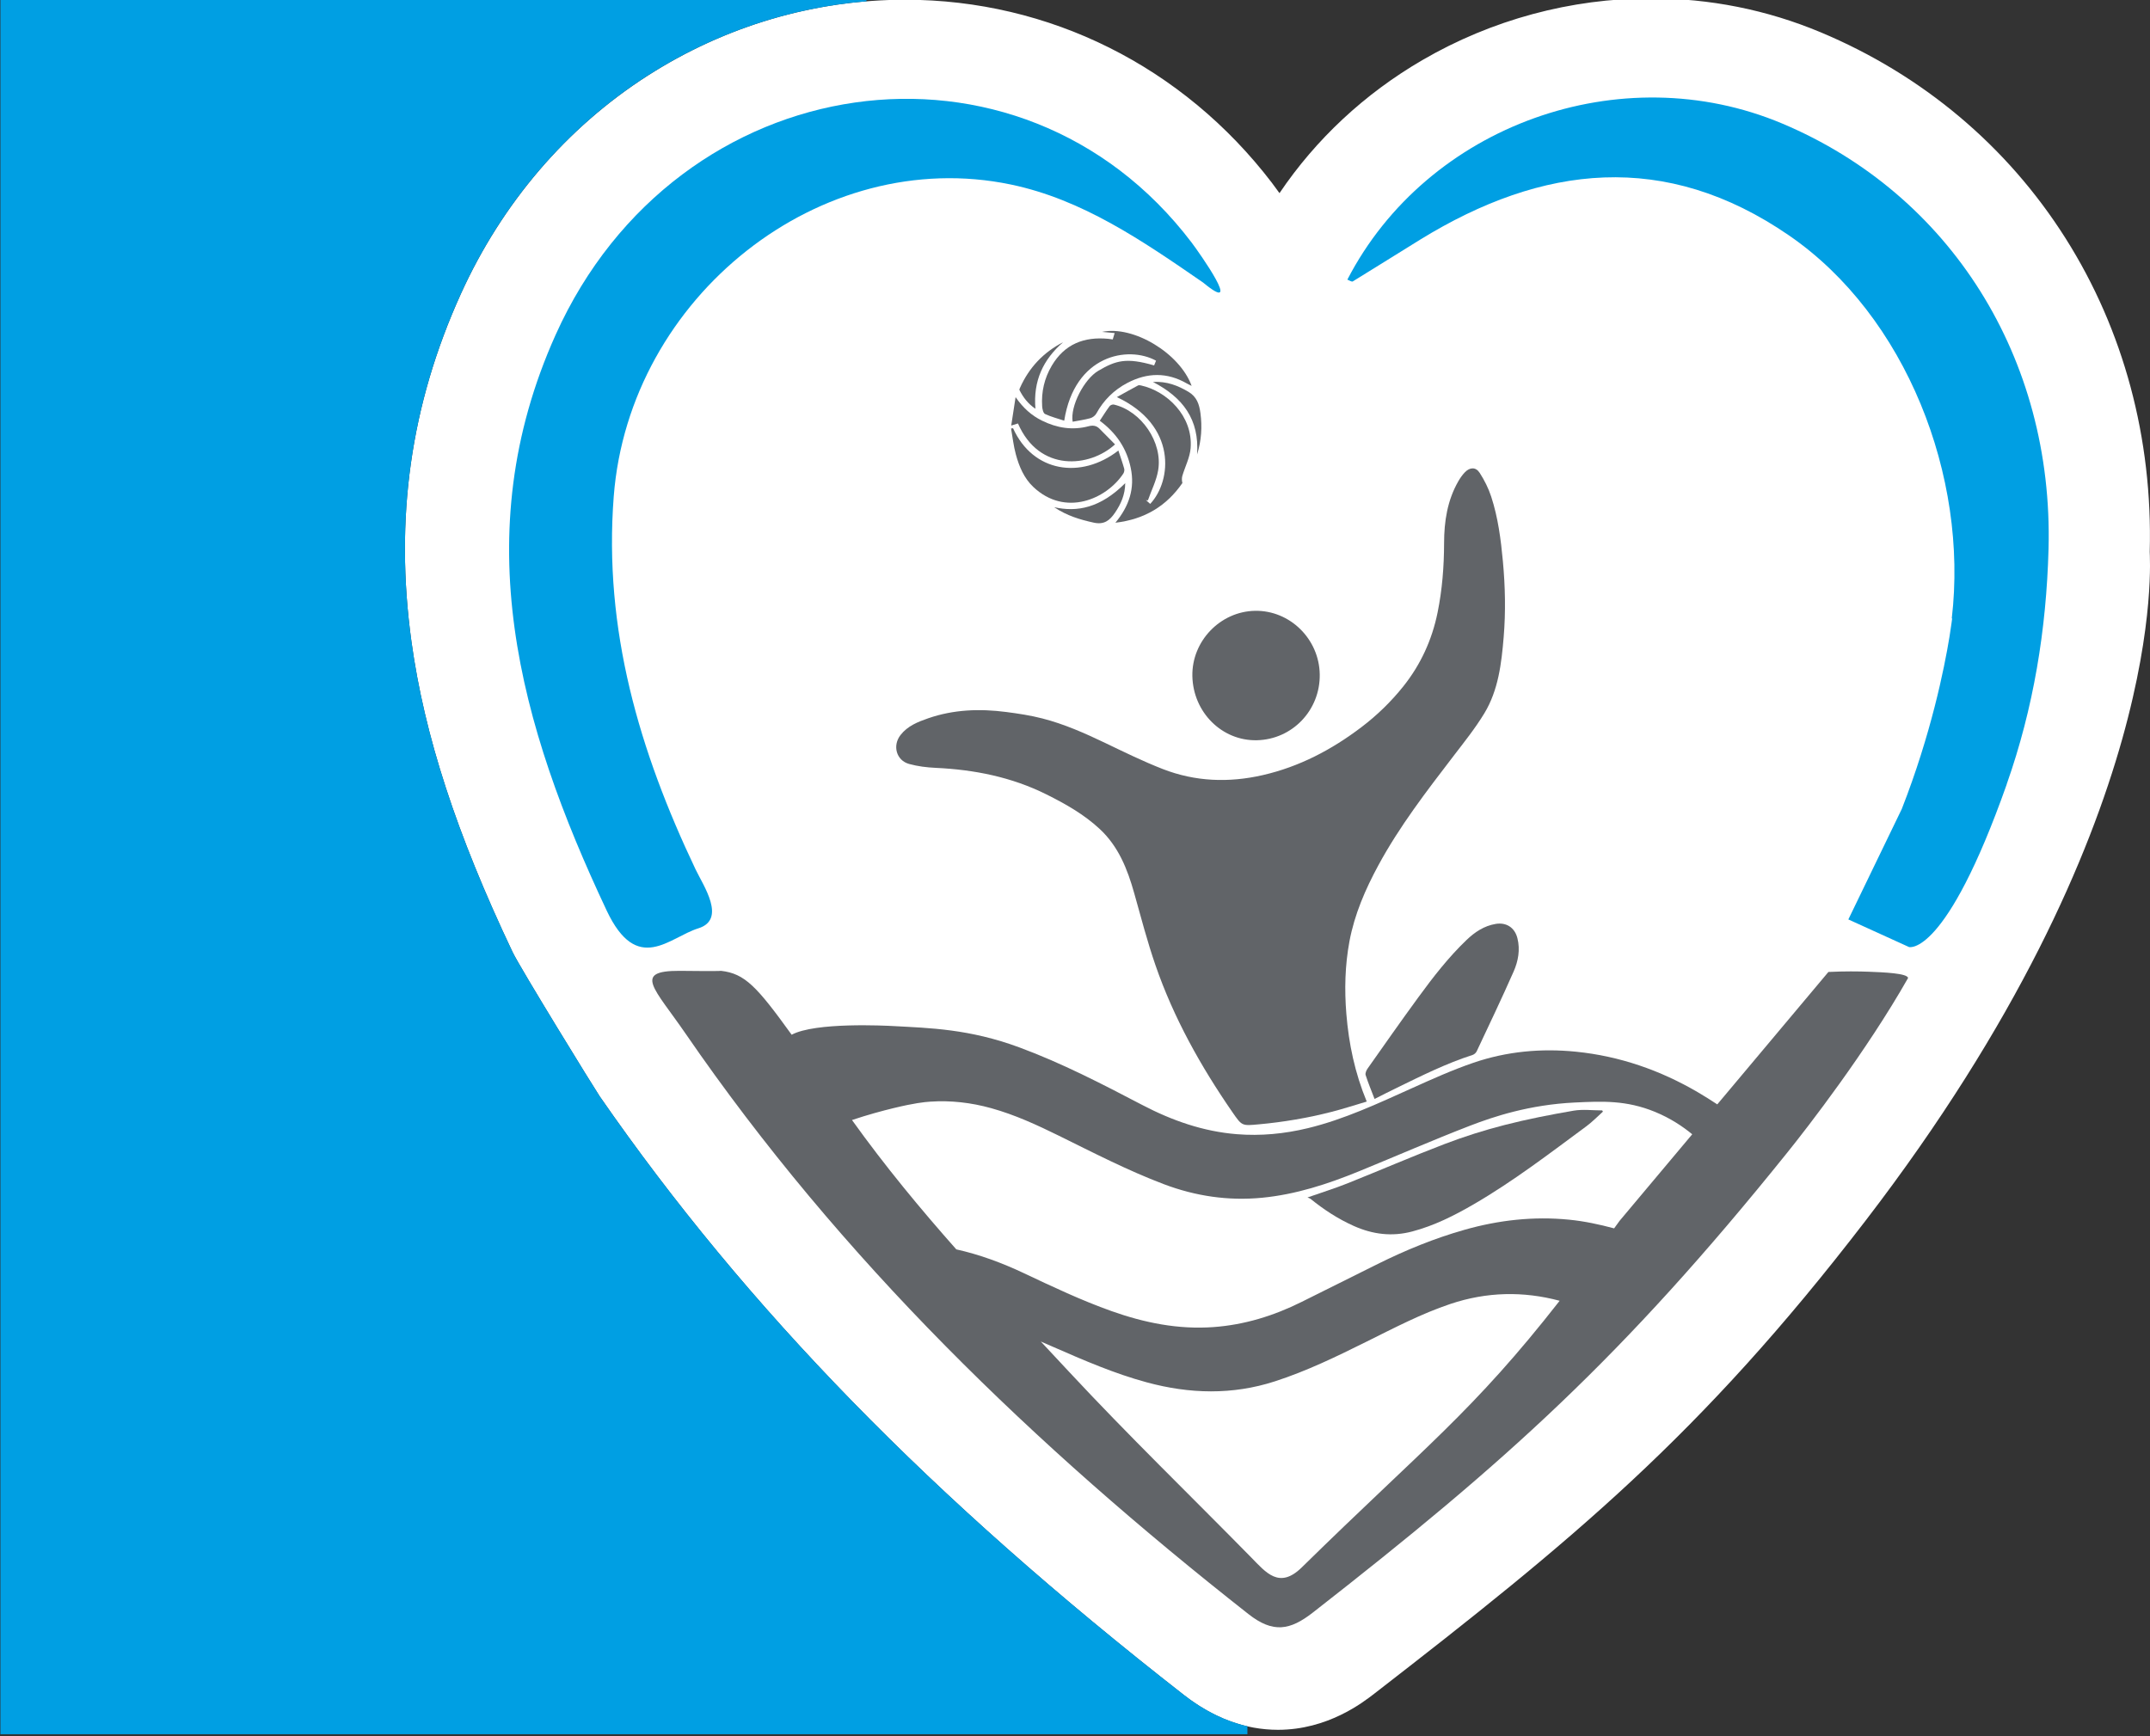 <?xml version="1.0" encoding="utf-8"?>
<!-- Generator: Adobe Illustrator 25.3.1, SVG Export Plug-In . SVG Version: 6.00 Build 0)  -->
<svg version="1.1" id="Laag_1" xmlns="http://www.w3.org/2000/svg" xmlns:xlink="http://www.w3.org/1999/xlink" x="0px" y="0px"
	 viewBox="0 0 733.41 592.44" style="enable-background:new 0 0 733.41 592.44;" xml:space="preserve">
<rect x="0" y="0" width="733.41" height="592.44" fill="#333333" stroke="none"/>
<style type="text/css">
	.st0{fill:#FFFFFF;}
	.st1{fill:#009FE3;}
	.st2{fill:none;stroke:#616468;stroke-width:7.072;stroke-miterlimit:10;}
	.st3{fill:#616468;}
</style>
<path class="st0" d="M733.32,188.2c1.02-38.62-8.9-75.58-28.71-106.89c-19.88-31.44-48.79-55.75-83.58-70.31
	c-18.31-7.66-37.78-11.55-57.85-11.55c-27.34,0-54.31,7.28-78,21.07c-19.7,11.46-36.3,26.97-48.72,45.38
	c-1.06-1.49-1.98-2.73-2.59-3.53c-30.35-39.7-75.94-62.46-125.09-62.46c-31.02,0-61.41,8.96-87.86,25.92
	c-27.64,17.72-49.68,43.48-63.75,74.52c-17.11,37.75-22.61,76.55-16.81,118.62c4.4,31.94,15.36,65.57,34.47,105.84
	c2.58,5.44,28.27,47.13,29.74,49.26c50.1,72.36,113.41,137.25,199.24,204.22c10.12,7.9,20.93,11.9,32.14,11.9c0,0,0,0,0,0
	c16.93,0,28.92-9.29,32.85-12.33c67.04-51.94,111.12-87.83,167.58-161.38C740.6,280.7,733.26,190.4,733.32,188.2z"/>
<g>
	<g>
		<path class="st1" d="M189.55,114.2c-30.75,68.38-12.42,133.17,17.4,196.47c10.43,22.13,21.38,9.13,31.25,6.07
			c9.73-3.02,1.72-14.57-0.93-20.13c-19.17-40.31-31.43-81.77-27.91-127.26c5.28-68.11,70.55-119.93,135.48-106.39
			c24.34,5.08,44.71,19.06,65.57,33.45c14.24,11.77-1.45-10.39-3.89-13.61C347.93,5.55,230.98,22.07,189.55,114.2z"/>
		<path class="st1" d="M608,42.17c-55.05-23.21-121.14,0.5-148.39,53.24c0.63,0.22,1.49,0.83,1.85,0.61
			c7.71-4.71,15.34-9.56,23.04-14.29c41.66-25.63,83.63-30.4,125.79-1.39c39.94,27.48,61.19,82.22,55.5,130.66
			c0.01,0,0.13,0.01,0.13,0.01s-0.25,2.02-0.75,5.18c-0.07,0.41-0.12,0.83-0.19,1.24c-1.74,10.59-6.26,33.09-16.24,58.58
			l-18.23,37.69l20.7,9.42c0,0,12.47,3.53,33.33-55.53l-0.02-0.01c9.13-25.87,13.55-52.7,14.28-80.34
			C700.52,122.11,665.24,66.3,608,42.17z"/>
	</g>
	<path class="st2" d="M284.67,378.85"/>
	<path class="st3" d="M546.8,379.27c-1.87,1.67-3.63,3.51-5.64,4.99c-12.55,9.27-24.94,18.78-38.45,26.63
		c-6.64,3.86-13.47,7.29-20.95,9.27c-6.92,1.84-13.53,1-19.98-1.89c-5.33-2.38-10.19-5.56-14.73-9.24c-0.21-0.17-0.5-0.23-1.04-0.47
		c4.92-1.72,9.34-3.1,13.63-4.81c11.07-4.42,22.01-9.17,33.14-13.42c6.68-2.55,13.53-4.72,20.44-6.49
		c7.77-1.99,15.66-3.53,23.56-4.89c3.17-0.54,6.5-0.09,9.76-0.09C546.63,379,546.71,379.14,546.8,379.27z"/>
	<path class="st3" d="M468.89,374.95c-1.09-2.86-2.18-5.46-3.04-8.14c-0.2-0.61,0.23-1.6,0.65-2.21
		c5.72-8.12,11.43-16.26,17.29-24.28c5.05-6.91,10.29-13.69,16.48-19.61c2.81-2.69,5.98-4.82,9.93-5.48
		c3.62-0.61,6.5,1.22,7.42,4.86c1,3.95,0.27,7.84-1.29,11.39c-4.04,9.16-8.35,18.19-12.61,27.24c-0.25,0.52-0.86,1.05-1.41,1.22
		c-8.94,2.87-17.31,7.06-25.73,11.16C474.08,372.31,471.61,373.58,468.89,374.95z"/>
	<path class="st3" d="M466.22,375.84c-4.14,1.22-8.03,2.5-11.98,3.51c-8.17,2.09-16.46,3.5-24.86,4.26
		c-5.69,0.52-5.69,0.61-8.93-4.08c-10.81-15.65-20.07-32.17-26.31-50.26c-2.78-8.05-4.93-16.32-7.24-24.54
		c-2.3-8.21-5.37-15.95-11.76-21.89c-5.39-5.01-11.67-8.55-18.16-11.79c-11.93-5.95-24.65-8.46-37.83-9.07
		c-3.03-0.14-6.12-0.52-9.04-1.33c-4.36-1.21-5.74-6.25-2.92-9.87c2.42-3.11,5.92-4.49,9.44-5.71c8.67-3,17.59-3.32,26.58-2.15
		c4.16,0.54,8.35,1.17,12.41,2.22c7.42,1.91,14.42,5.01,21.33,8.32c6.51,3.12,13.01,6.32,19.73,8.94
		c11.07,4.3,22.49,4.71,34.04,2.07c12.48-2.85,23.54-8.66,33.73-16.4c5.33-4.05,10.1-8.69,14.26-13.9
		c5.89-7.39,9.77-15.8,11.68-25.18c1.59-7.82,2.2-15.71,2.22-23.66c0.01-7.44,1.11-14.61,4.86-21.14c0.63-1.09,1.37-2.16,2.24-3.06
		c1.69-1.75,3.73-1.84,5.04,0.2c1.62,2.51,3.01,5.29,3.94,8.14c2.33,7.14,3.29,14.58,3.98,22.05c0.8,8.6,0.98,17.21,0.27,25.8
		c-0.75,9.04-1.81,18.13-6.59,26.04c-3.11,5.13-6.9,9.85-10.56,14.63c-9.17,11.97-18.37,23.9-25.6,37.24
		c-4.44,8.2-8.14,16.72-9.87,25.98c-1.52,8.18-1.72,16.43-1.05,24.72C460.1,356.1,462.15,365.99,466.22,375.84z"/>
	<path class="st3" d="M637.43,331.54c-3.46-0.13-8.13-0.19-13.72,0.08L585.8,376.8c-2.18-1.43-4.38-2.83-6.63-4.14
		c-12.86-7.53-26.72-12.33-41.55-13.83c-11.89-1.2-23.65-0.11-34.97,3.76c-7.17,2.45-14.13,5.59-21.05,8.71
		c-11.58,5.21-23.07,10.62-35.47,13.62c-7.99,1.93-16.08,2.71-24.25,2.05c-11.44-0.92-22.06-4.65-32.22-9.96
		c-13.69-7.16-27.4-14.27-41.91-19.64c-17.12-6.34-30.71-6.61-42.84-7.28c-3.05-0.17-26.85-1.37-34.86,2.95
		c-11.92-16.52-15.97-20.86-24.08-21.8c-1,0.16-13.16,0-14.18,0c-16.04-0.05-8.57,5.93,2.06,21.4
		c53.06,77.21,119.18,140.8,192,198.05c8.4,6.61,14.2,5.58,22.01-0.52c65.73-51.31,105.55-86.93,161.82-156.92
		c6.99-8.69,26.89-34.36,41.2-59.56C650.7,332.06,642.48,331.73,637.43,331.54z M304.82,378.07c7.15-1.73,10.44-2.06,12.5-2.2
		c6.94-0.47,13.9,0.3,20.85,2.24c8.05,2.24,15.6,5.72,23.07,9.4c11.78,5.81,23.46,11.85,35.75,16.51c10.83,4.1,21.99,5.74,33.5,4.64
		c11.52-1.11,22.42-4.67,33.09-9.03c12.66-5.18,25.2-10.66,37.95-15.58c7.82-3.01,20.09-7.15,35.75-7.89
		c9.27-0.44,17.48-0.82,27.24,3.18c5.37,2.2,9.59,5.07,12.73,7.66l-24.75,29.5c-0.64,0.88-1.26,1.74-1.89,2.6
		c-5.04-1.34-10.14-2.45-15.36-2.96c-12.12-1.2-24.02,0.14-35.71,3.46c-10.23,2.9-20.03,6.92-29.56,11.65
		c-8.67,4.31-17.33,8.64-26,12.96c-9.51,4.74-19.5,7.82-30.09,8.58c-11.97,0.86-23.48-1.46-34.74-5.46
		c-10.27-3.65-20.11-8.32-29.96-12.97c-7.43-3.51-15.05-6.32-22.98-8.09c-12.32-13.91-24.25-28.32-35.58-44.13
		C296.09,380.32,300.9,379.02,304.82,378.07z M444.06,534.78c-7.69,7.54-12.22,1.72-17.26-3.41c-20.72-21.1-41.98-41.68-62.13-63.34
		c-3.22-3.46-6.43-6.9-9.63-10.32c1.38,0.6,2.76,1.2,4.14,1.8c10.48,4.59,20.97,9.15,32.04,12.14c14.58,3.95,29.15,4.34,43.64-0.34
		c10.91-3.52,21.21-8.54,31.47-13.64c9.32-4.63,18.54-9.46,28.43-12.78c12.43-4.16,24.86-4.4,37.27-1.08
		C502.23,481.92,486.13,493.49,444.06,534.78z"/>
	<path class="st3" d="M406.74,230.64c-0.22-11.89,9.51-22.02,21.36-22.24c11.9-0.21,21.89,9.59,22.09,21.67
		c0.2,12.22-9.34,22.22-21.45,22.49C416.83,252.83,406.98,243.01,406.74,230.64z"/>
	<g>
		<path class="st3" d="M375.16,143.55c1.17-1.77,2.2-3.43,3.35-4.98c0.27-0.36,1.03-0.64,1.46-0.54
			c9.34,2.17,16.72,12.88,15.1,22.44c-0.59,3.51-2.3,6.82-3.49,10.23c-0.22-0.01-0.43-0.03-0.65-0.04c0.48,0.42,0.96,0.84,1.43,1.26
			c7.46-7.96,9.1-26.87-11.38-36.43c2.66-1.48,4.93-2.75,7.23-3.98c0.26-0.14,0.66-0.07,0.97-0.01c8.9,1.93,17.82,10.49,16.97,21.37
			c-0.25,3.2-1.87,6.28-2.81,9.43c-0.22,0.75-0.23,1.56,0,2.5c-5.37,7.8-12.82,12.38-22.86,13.55c4.72-5.69,6.68-11.76,5.25-18.64
			C384.37,153.06,380.84,147.77,375.16,143.55z"/>
		<path class="st3" d="M363.03,143.53c-2.24-0.74-4.49-1.31-6.55-2.28c-0.61-0.29-0.92-1.71-0.98-2.64
			c-0.31-4.93,0.76-9.56,3.27-13.82c4.4-7.44,11.07-9.97,19.27-9.19c0.46,0.04,0.92,0.12,1.54,0.21c0.19-0.63,0.37-1.24,0.65-2.17
			c-1.54-0.14-2.9-0.27-4.3-0.4c10.63-2.28,26.52,7.25,30.56,18.42c-0.62-0.31-1.15-0.54-1.65-0.83
			c-6.73-3.88-13.51-3.73-20.27-0.18c-4.54,2.38-8.09,5.86-10.59,10.44c-0.39,0.72-1.28,1.38-2.07,1.6c-1.96,0.54-4,0.82-6.01,1.2
			c-0.88-5.29,3.92-14.55,8.77-17.39c5.96-3.49,9.49-4.6,19.02-1.82c0.22-0.54,0.44-1.08,0.66-1.62
			C384.76,117.82,366.55,121.1,363.03,143.53z"/>
		<path class="st3" d="M345.58,146.11c6.76,15.02,23.14,17.53,35.92,7.61c0.7,2.14,1.42,4.15,1.99,6.19
			c0.14,0.5-0.02,1.24-0.31,1.68c-5.7,8.63-19.75,14.92-30.72,4.53c-3.15-2.99-4.82-6.97-5.94-11.11c-0.78-2.87-1.1-5.87-1.63-8.81
			C345.12,146.17,345.35,146.14,345.58,146.11z"/>
		<path class="st3" d="M380.36,151.62c-8.62,7.88-25.83,9.61-33.11-7.14c-0.57,0.17-1.16,0.36-2.3,0.71
			c0.5-3.28,0.96-6.22,1.49-9.69c2.59,3.72,5.44,6.26,8.99,8.01c5.1,2.52,10.38,3.38,15.91,1.92c1.42-0.37,2.63-0.25,3.68,0.8
			C376.8,148.02,378.57,149.82,380.36,151.62z"/>
		<path class="st3" d="M359.6,173.05c7.8,1.75,15.73,0.3,24.24-8.2c-0.05,3.93-1.46,7.1-3.49,10.08c-1.77,2.6-3.68,4.18-7.26,3.39
			C368.42,177.29,363.97,175.98,359.6,173.05z"/>
		<path class="st3" d="M408.35,155.06c0.84-11.99-4.89-19.48-15.07-24.75c4.85-0.25,8.5,1.25,12.07,3.34
			c2.9,1.69,3.75,4.29,4.15,7.34C410.1,145.62,409.87,150.16,408.35,155.06z"/>
		<path class="st3" d="M362.65,116.76c-6.76,5.87-10.26,13.14-9.44,22.71c-2.55-1.72-4.18-3.89-5.44-6.38
			c-0.09-0.18,0.06-0.52,0.17-0.76C351.04,125.39,355.95,120.2,362.65,116.76z"/>
	</g>
</g>
<path class="st1" d="M403.82,578.26c-85.83-66.97-149.14-131.87-199.24-204.22c-1.47-2.13-27.16-43.82-29.74-49.26
	c-19.12-40.27-30.07-73.9-34.47-105.84c-5.8-42.07-0.3-80.87,16.81-118.62c14.06-31.03,36.11-56.8,63.75-74.52
	c22.71-14.55,48.31-23.2,74.72-25.36L295.52,0H0.14v591.69h425.38v-2.71C418.02,587.26,410.76,583.68,403.82,578.26z"/>
</svg>
